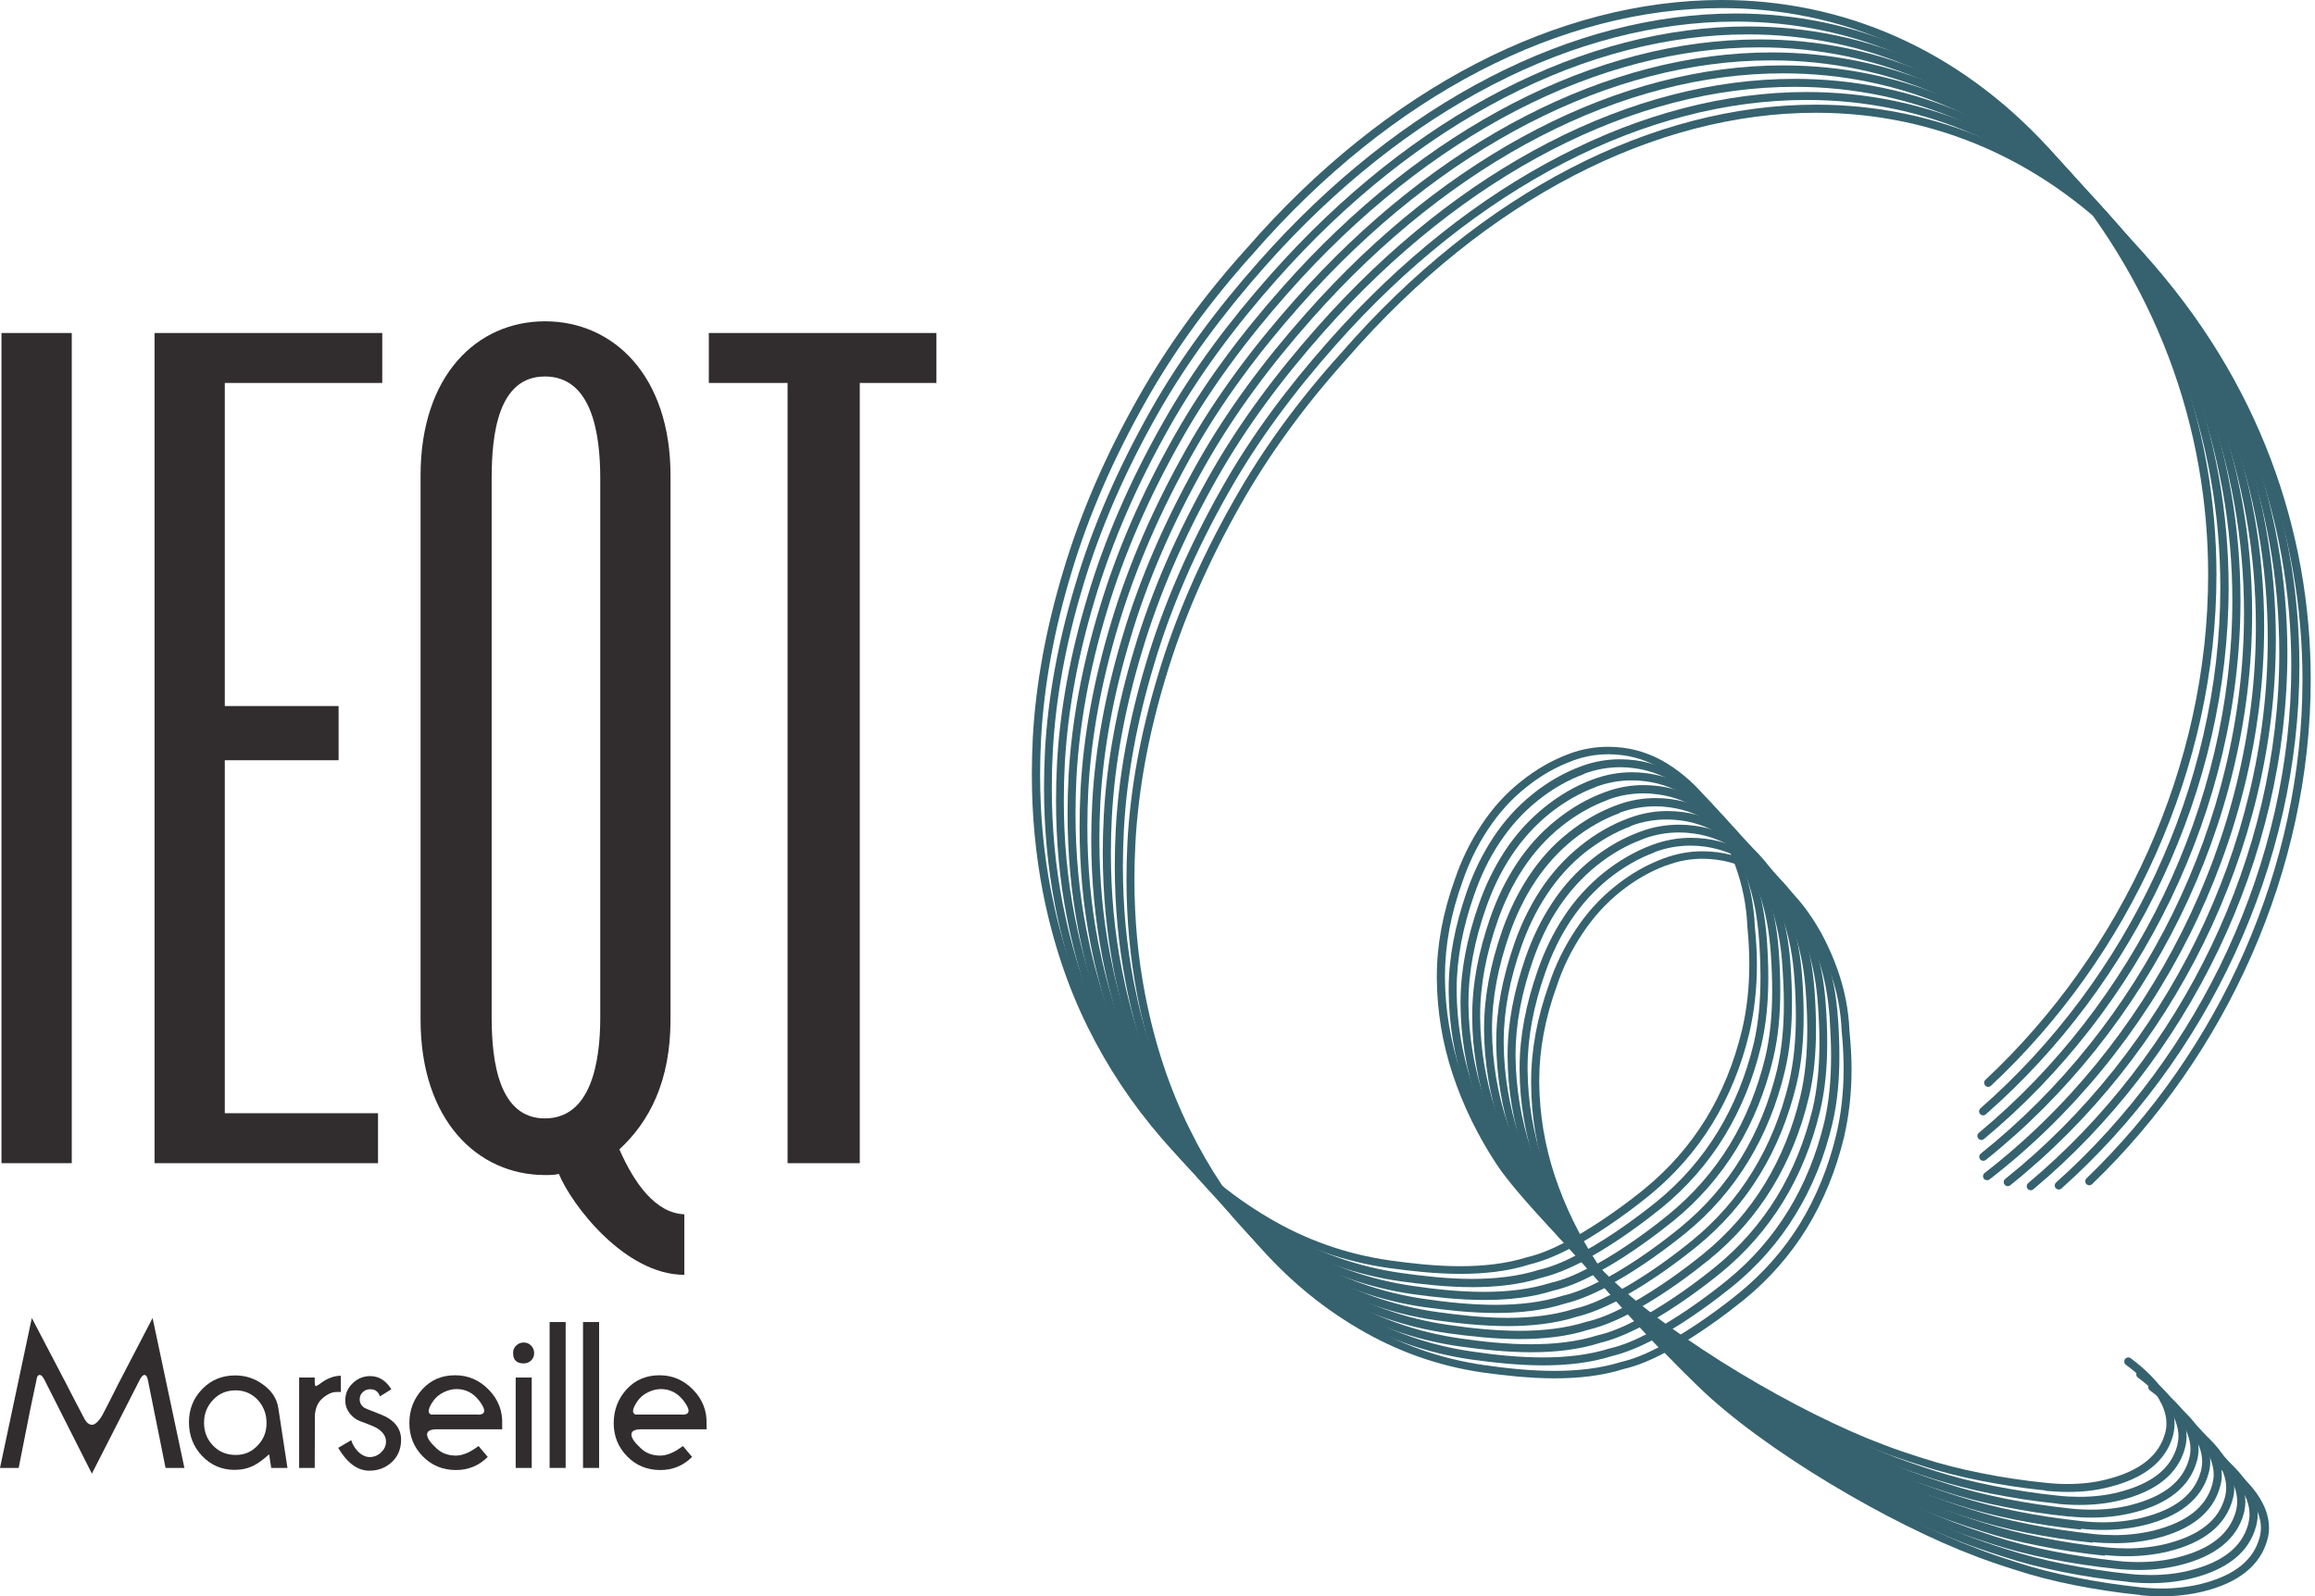 <svg xmlns="http://www.w3.org/2000/svg" width="58" height="40" viewBox="0 0 58 40" fill="none"><g clip-path="url(#clip0_475_27)"><path d="M0.472 36.787H0L0.797 33.03L1.667 34.693C1.749 34.856 1.899 35.144 2.119 35.563C2.172 35.657 2.233 35.706 2.306 35.706C2.379 35.706 2.473 35.624 2.566 35.462C2.627 35.348 2.688 35.23 2.745 35.116L2.956 34.697L3.823 33.03L4.62 36.787H4.148L3.709 34.603C3.701 34.563 3.693 34.534 3.684 34.514C3.668 34.477 3.644 34.457 3.619 34.457C3.583 34.457 3.542 34.498 3.501 34.579L2.302 36.93L1.114 34.579C1.074 34.498 1.033 34.457 0.996 34.457C0.948 34.457 0.919 34.506 0.911 34.599L0.756 35.331L0.468 36.787H0.472Z" fill="#312D2F"></path><path d="M7.202 36.787H6.795L6.743 36.446C6.592 36.58 6.458 36.678 6.352 36.73C6.21 36.8 6.051 36.836 5.88 36.836C5.555 36.836 5.283 36.718 5.063 36.486C4.843 36.255 4.734 35.97 4.734 35.645C4.734 35.319 4.843 35.039 5.067 34.811C5.287 34.583 5.563 34.469 5.893 34.469C6.145 34.469 6.377 34.542 6.584 34.693C6.808 34.852 6.938 35.051 6.974 35.291L7.202 36.787ZM5.112 35.653C5.112 35.885 5.189 36.076 5.34 36.23C5.49 36.385 5.681 36.462 5.905 36.462C6.129 36.462 6.303 36.385 6.454 36.226C6.604 36.072 6.678 35.885 6.678 35.661C6.678 35.437 6.604 35.242 6.458 35.083C6.312 34.925 6.124 34.843 5.901 34.843C5.677 34.843 5.49 34.921 5.34 35.079C5.189 35.238 5.112 35.429 5.112 35.653Z" fill="#312D2F"></path><path d="M7.885 36.787H7.495V34.522H7.885V34.608C7.885 34.697 7.893 34.738 7.918 34.738L8.003 34.689C8.182 34.547 8.365 34.477 8.54 34.477V34.884H8.463C8.373 34.876 8.28 34.904 8.182 34.965C8.085 35.026 8.011 35.1 7.967 35.181C7.922 35.262 7.898 35.356 7.889 35.458V35.547L7.885 36.787Z" fill="#312D2F"></path><path d="M8.475 36.283L8.8 36.092C8.833 36.202 8.89 36.295 8.971 36.377C9.061 36.466 9.162 36.515 9.264 36.515C9.366 36.515 9.463 36.478 9.545 36.401C9.626 36.324 9.671 36.234 9.671 36.129C9.671 35.994 9.593 35.88 9.439 35.787C9.39 35.758 9.248 35.697 9.024 35.616C8.914 35.575 8.829 35.506 8.756 35.413C8.686 35.319 8.65 35.214 8.65 35.1C8.65 34.929 8.711 34.786 8.837 34.664C8.959 34.547 9.105 34.486 9.276 34.486C9.488 34.486 9.667 34.595 9.805 34.815L9.52 34.994C9.479 34.876 9.398 34.815 9.276 34.815C9.203 34.815 9.142 34.839 9.089 34.888C9.036 34.937 9.012 34.994 9.012 35.067C9.012 35.153 9.048 35.222 9.122 35.275C9.146 35.291 9.28 35.348 9.524 35.441C9.874 35.575 10.049 35.791 10.049 36.08C10.049 36.307 9.972 36.495 9.821 36.637C9.667 36.783 9.479 36.856 9.252 36.856C8.959 36.856 8.699 36.665 8.475 36.287V36.283Z" fill="#312D2F"></path><path d="M12.582 35.702V35.819H10.948C10.781 35.819 10.7 35.864 10.7 35.95C10.7 36.035 10.777 36.149 10.931 36.291C11.061 36.417 11.224 36.478 11.419 36.478C11.59 36.478 11.781 36.397 11.989 36.238L12.22 36.511C12.001 36.73 11.736 36.84 11.423 36.84C11.094 36.84 10.817 36.726 10.594 36.499C10.37 36.271 10.256 35.994 10.256 35.665C10.256 35.336 10.366 35.051 10.582 34.815C10.797 34.579 11.074 34.465 11.403 34.465C11.732 34.465 12.013 34.587 12.249 34.831C12.485 35.075 12.595 35.364 12.582 35.693V35.702ZM11.972 35.453C12.078 35.453 12.131 35.421 12.131 35.356C12.131 35.291 12.086 35.209 12.001 35.096C11.85 34.904 11.663 34.811 11.436 34.811C11.33 34.811 11.224 34.839 11.114 34.892C11.005 34.945 10.919 35.018 10.858 35.104C10.781 35.214 10.74 35.299 10.74 35.364C10.74 35.405 10.761 35.433 10.801 35.449H11.976L11.972 35.453Z" fill="#312D2F"></path><path d="M13.119 34.168C12.944 34.168 12.855 34.083 12.855 33.908C12.855 33.835 12.879 33.77 12.932 33.721C12.981 33.672 13.046 33.644 13.119 33.644C13.192 33.644 13.257 33.668 13.306 33.721C13.355 33.77 13.383 33.835 13.383 33.908C13.383 33.981 13.359 34.046 13.306 34.095C13.257 34.144 13.192 34.168 13.119 34.168ZM13.322 36.787H12.92V34.522H13.322V36.787Z" fill="#312D2F"></path><path d="M14.172 36.787H13.77V33.131H14.172V36.787Z" fill="#312D2F"></path><path d="M15.01 36.787H14.607V33.131H15.01V36.787Z" fill="#312D2F"></path><path d="M17.702 35.702V35.819H16.067C15.901 35.819 15.819 35.864 15.819 35.95C15.819 36.035 15.897 36.149 16.051 36.291C16.181 36.417 16.344 36.478 16.539 36.478C16.71 36.478 16.901 36.397 17.109 36.238L17.34 36.511C17.121 36.73 16.856 36.84 16.543 36.84C16.214 36.84 15.937 36.726 15.714 36.499C15.49 36.271 15.376 35.994 15.376 35.665C15.376 35.336 15.486 35.051 15.701 34.815C15.917 34.579 16.194 34.465 16.523 34.465C16.852 34.465 17.133 34.587 17.369 34.831C17.605 35.075 17.715 35.364 17.702 35.693V35.702ZM17.092 35.453C17.198 35.453 17.251 35.421 17.251 35.356C17.251 35.291 17.206 35.209 17.121 35.096C16.97 34.904 16.783 34.811 16.555 34.811C16.45 34.811 16.344 34.839 16.234 34.892C16.124 34.945 16.039 35.018 15.978 35.104C15.901 35.214 15.86 35.299 15.86 35.364C15.86 35.405 15.88 35.433 15.921 35.449H17.096L17.092 35.453Z" fill="#312D2F"></path><path d="M1.798 8.345H0.037V29.15H1.798V8.345Z" fill="#312D2F"></path><path d="M9.577 8.345V9.597H5.632V17.694H8.483V19.052H5.632V27.898H9.471V29.15H3.872V8.345H9.577Z" fill="#312D2F"></path><path d="M15.039 25.502V11.993C15.039 10.846 14.823 9.435 13.652 9.435C12.481 9.435 12.318 10.874 12.318 11.993V25.498C12.318 26.616 12.505 28.028 13.652 28.028C14.799 28.028 15.039 26.641 15.039 25.498M15.518 28.804C15.893 29.658 16.425 30.403 17.145 30.431V31.948C15.653 31.948 14.319 30.191 14.002 29.419C13.896 29.447 13.79 29.447 13.656 29.447C11.952 29.447 10.537 28.06 10.537 25.555V11.915C10.537 9.41 11.948 8.052 13.656 8.052C15.364 8.052 16.799 9.41 16.799 11.915V25.555C16.799 27.101 16.267 28.113 15.518 28.804Z" fill="#312D2F"></path><path d="M21.541 29.15H19.732V9.597H17.759V8.345H23.461V9.597H21.541V29.15Z" fill="#312D2F"></path><path d="M39.39 19.069C38.983 19.219 38.597 19.439 38.235 19.732C37.869 20.02 37.556 20.37 37.283 20.781C37.011 21.192 36.8 21.627 36.641 22.094C36.348 22.904 36.202 23.693 36.202 24.465C36.202 24.486 36.202 24.502 36.202 24.522C36.21 25.319 36.34 26.096 36.592 26.856C36.848 27.625 37.206 28.357 37.67 29.065C37.975 29.536 38.703 30.334 39.382 31.041C40.098 30.647 40.805 30.118 41.208 29.788C41.822 29.284 42.33 28.703 42.741 28.036C43.148 27.369 43.444 26.633 43.64 25.832C43.766 25.307 43.827 24.75 43.827 24.164C43.827 23.859 43.81 23.542 43.778 23.217C43.758 22.7 43.656 22.192 43.477 21.696C43.298 21.2 43.07 20.756 42.794 20.362C42.517 19.971 42.196 19.65 41.822 19.39C41.452 19.134 41.061 18.979 40.651 18.926C40.533 18.91 40.415 18.902 40.301 18.902C39.992 18.902 39.691 18.955 39.398 19.065M51.253 37.353C50.687 37.296 50.138 37.21 49.605 37.105C49.073 36.999 48.585 36.873 48.146 36.73C47.711 36.592 47.373 36.474 47.133 36.381C45.035 35.596 41.83 33.741 40.155 32.098C39.923 31.875 39.638 31.59 39.341 31.285C38.995 31.468 38.646 31.61 38.321 31.688C37.776 31.863 37.178 31.924 36.592 31.924C35.95 31.924 35.323 31.85 34.791 31.777C33.68 31.619 32.639 31.253 31.671 30.679C30.708 30.114 29.854 29.394 29.105 28.528C28.365 27.674 27.751 26.747 27.259 25.754C26.751 24.73 26.372 23.599 26.128 22.359C25.945 21.411 25.852 20.431 25.852 19.414C25.852 19.109 25.86 18.8 25.876 18.487C25.95 17.137 26.206 15.746 26.641 14.303C27.072 12.855 27.702 11.403 28.532 9.939C29.264 8.646 30.163 7.41 31.236 6.222C34.758 2.176 39.069 0 43.135 0C46.149 0 49.028 1.2 51.33 3.709C54.258 6.938 55.531 10.708 55.531 14.408C55.531 19.244 53.363 23.957 49.882 27.21C49.841 27.247 49.776 27.247 49.74 27.206C49.699 27.166 49.703 27.1 49.74 27.064C53.18 23.847 55.323 19.183 55.323 14.408C55.323 10.756 54.071 7.035 51.175 3.843C48.91 1.375 46.096 0.203 43.135 0.203C39.142 0.203 34.884 2.346 31.395 6.356C30.334 7.536 29.439 8.76 28.715 10.041C27.893 11.492 27.267 12.932 26.84 14.364C26.409 15.791 26.157 17.17 26.084 18.499C26.067 18.808 26.059 19.113 26.059 19.419C26.059 20.423 26.149 21.391 26.332 22.326C26.572 23.55 26.942 24.665 27.442 25.669C27.926 26.645 28.528 27.556 29.26 28.402C29.992 29.252 30.83 29.955 31.773 30.512C32.717 31.074 33.733 31.431 34.815 31.586C35.34 31.659 35.962 31.732 36.588 31.732C37.161 31.732 37.739 31.671 38.264 31.505C38.552 31.44 38.87 31.309 39.191 31.143C38.52 30.447 37.812 29.663 37.495 29.178C37.023 28.459 36.657 27.71 36.397 26.926C36.137 26.145 36.007 25.348 35.998 24.534C35.998 24.51 35.998 24.49 35.998 24.473C35.998 23.672 36.153 22.863 36.45 22.037C36.612 21.558 36.832 21.102 37.113 20.679C37.393 20.252 37.723 19.886 38.105 19.585C38.483 19.28 38.89 19.048 39.317 18.89C39.63 18.772 39.955 18.715 40.289 18.715C40.415 18.715 40.541 18.723 40.667 18.739C41.11 18.796 41.533 18.963 41.924 19.235C42.318 19.508 42.66 19.849 42.944 20.256C43.233 20.667 43.469 21.127 43.652 21.639C43.839 22.155 43.945 22.684 43.965 23.213C43.998 23.538 44.018 23.863 44.018 24.177C44.018 24.774 43.953 25.348 43.827 25.889C43.632 26.71 43.322 27.466 42.904 28.154C42.485 28.837 41.956 29.439 41.326 29.955C40.923 30.281 40.236 30.801 39.516 31.2C39.797 31.488 40.065 31.753 40.285 31.968C41.928 33.579 45.128 35.437 47.194 36.206C47.43 36.299 47.763 36.413 48.199 36.551C48.63 36.69 49.109 36.812 49.634 36.917C50.159 37.023 50.704 37.105 51.265 37.161C51.448 37.182 51.627 37.19 51.802 37.19C52.147 37.19 52.473 37.153 52.773 37.076C53.619 36.865 54.091 36.478 54.246 35.913C54.27 35.832 54.278 35.75 54.278 35.673C54.278 35.201 53.912 34.681 53.261 34.201C53.217 34.168 53.209 34.103 53.241 34.059C53.274 34.014 53.339 34.006 53.383 34.038C54.05 34.538 54.477 35.092 54.481 35.673C54.481 35.771 54.469 35.868 54.445 35.966C54.27 36.621 53.709 37.056 52.826 37.271C52.509 37.353 52.168 37.389 51.806 37.389C51.627 37.389 51.44 37.377 51.248 37.361" fill="#35626E"></path><path d="M39.687 19.398C39.28 19.549 38.894 19.768 38.528 20.061C38.166 20.35 37.849 20.7 37.576 21.11C37.304 21.517 37.096 21.956 36.934 22.424C36.649 23.237 36.495 24.026 36.495 24.799C36.495 24.815 36.495 24.831 36.495 24.848C36.503 25.645 36.633 26.421 36.885 27.182C37.141 27.946 37.499 28.682 37.963 29.39C38.268 29.858 38.995 30.663 39.675 31.366C40.39 30.976 41.098 30.443 41.505 30.114C42.119 29.614 42.631 29.028 43.038 28.361C43.444 27.694 43.741 26.958 43.937 26.157C44.059 25.632 44.107 25.079 44.107 24.498C44.107 24.189 44.095 23.872 44.071 23.546C44.034 23.026 43.949 22.517 43.77 22.021C43.591 21.525 43.359 21.082 43.087 20.687C42.81 20.297 42.489 19.976 42.115 19.715C41.745 19.459 41.354 19.305 40.947 19.252C40.83 19.235 40.712 19.227 40.598 19.227C40.289 19.227 39.988 19.28 39.691 19.39M51.549 37.682C50.984 37.625 50.435 37.54 49.902 37.434C49.37 37.328 48.886 37.202 48.447 37.064C48.011 36.926 47.674 36.804 47.434 36.714C45.344 35.917 42.131 34.075 40.456 32.432C40.224 32.208 39.939 31.924 39.642 31.619C39.292 31.802 38.943 31.944 38.621 32.021C38.077 32.196 37.479 32.257 36.893 32.257C36.251 32.257 35.624 32.184 35.092 32.111C33.981 31.952 32.94 31.586 31.972 31.013C31.009 30.447 30.154 29.727 29.406 28.861C28.666 28.003 28.052 27.08 27.56 26.088C27.052 25.063 26.677 23.933 26.433 22.692C26.25 21.745 26.157 20.761 26.157 19.744C26.157 19.439 26.165 19.13 26.181 18.817C26.255 17.466 26.511 16.076 26.946 14.632C27.377 13.184 28.011 11.732 28.837 10.268C29.569 8.975 30.48 7.747 31.541 6.551C35.1 2.525 39.422 0.338 43.489 0.338C46.482 0.338 49.337 1.529 51.627 4.038C54.563 7.255 55.836 11.025 55.836 14.721C55.836 19.752 53.481 24.66 49.752 27.926C49.711 27.963 49.646 27.959 49.61 27.918C49.573 27.877 49.577 27.812 49.618 27.776C53.302 24.551 55.628 19.691 55.628 14.726C55.628 11.074 54.372 7.361 51.472 4.176C49.219 1.708 46.425 0.541 43.485 0.541C39.492 0.541 35.218 2.692 31.688 6.682C30.634 7.873 29.732 9.089 29.008 10.366C28.186 11.818 27.56 13.257 27.133 14.689C26.702 16.116 26.45 17.495 26.377 18.825C26.36 19.134 26.352 19.439 26.352 19.74C26.352 20.744 26.442 21.712 26.625 22.647C26.865 23.872 27.235 24.986 27.735 25.99C28.219 26.966 28.821 27.877 29.553 28.723C30.285 29.573 31.122 30.276 32.066 30.83C33.009 31.391 34.026 31.749 35.112 31.903C35.636 31.976 36.259 32.05 36.885 32.05C37.458 32.05 38.036 31.989 38.56 31.822C38.849 31.757 39.166 31.627 39.488 31.46C38.817 30.761 38.109 29.98 37.792 29.496C37.32 28.776 36.954 28.028 36.694 27.243C36.434 26.462 36.303 25.665 36.295 24.852C36.295 24.831 36.295 24.811 36.295 24.795C36.295 23.994 36.458 23.184 36.747 22.351C36.913 21.871 37.129 21.419 37.41 20.992C37.69 20.565 38.02 20.203 38.402 19.898C38.78 19.593 39.187 19.361 39.614 19.203C39.931 19.085 40.256 19.028 40.59 19.028C40.712 19.028 40.838 19.036 40.964 19.052C41.407 19.109 41.826 19.276 42.22 19.549C42.615 19.821 42.956 20.163 43.241 20.569C43.53 20.976 43.766 21.436 43.953 21.952C44.14 22.468 44.225 22.997 44.266 23.53C44.29 23.859 44.303 24.181 44.303 24.498C44.303 25.096 44.254 25.661 44.124 26.206C43.928 27.027 43.623 27.784 43.205 28.471C42.786 29.154 42.257 29.76 41.627 30.273C41.224 30.598 40.537 31.118 39.817 31.517C40.098 31.806 40.366 32.07 40.586 32.285C42.229 33.896 45.433 35.738 47.495 36.523C47.731 36.612 48.064 36.73 48.499 36.869C48.931 37.007 49.406 37.129 49.935 37.235C50.464 37.34 51.005 37.426 51.566 37.483C51.749 37.503 51.928 37.511 52.098 37.511C52.444 37.511 52.769 37.475 53.074 37.397C53.92 37.182 54.392 36.8 54.547 36.234C54.567 36.153 54.579 36.072 54.579 35.994C54.579 35.523 54.213 35.006 53.562 34.522C53.518 34.49 53.51 34.425 53.542 34.384C53.575 34.339 53.64 34.331 53.684 34.364C54.351 34.864 54.778 35.417 54.782 35.998C54.782 36.096 54.77 36.194 54.742 36.291C54.567 36.946 54.006 37.381 53.123 37.597C52.802 37.678 52.46 37.715 52.098 37.715C51.919 37.715 51.736 37.706 51.545 37.686" fill="#35626E"></path><path d="M39.98 19.724C39.573 19.874 39.187 20.098 38.825 20.386C38.463 20.679 38.146 21.025 37.873 21.436C37.601 21.846 37.393 22.285 37.231 22.749C36.946 23.562 36.791 24.347 36.791 25.124C36.791 25.144 36.791 25.161 36.791 25.177C36.8 25.974 36.93 26.751 37.182 27.511C37.438 28.28 37.796 29.012 38.259 29.719C38.569 30.191 39.292 30.992 39.971 31.696C40.687 31.305 41.395 30.773 41.797 30.443C42.411 29.943 42.924 29.358 43.331 28.695C43.737 28.028 44.034 27.292 44.229 26.49C44.351 25.97 44.4 25.417 44.4 24.831C44.4 24.522 44.388 24.205 44.364 23.876C44.327 23.355 44.242 22.847 44.063 22.351C43.88 21.854 43.656 21.407 43.379 21.017C43.103 20.626 42.782 20.305 42.407 20.045C42.037 19.788 41.647 19.634 41.236 19.581C41.118 19.565 41 19.557 40.886 19.557C40.577 19.557 40.276 19.61 39.984 19.719M51.846 38.007C51.281 37.95 50.728 37.865 50.199 37.759C49.666 37.654 49.178 37.528 48.743 37.385C48.308 37.247 47.971 37.129 47.731 37.035C45.641 36.238 42.428 34.396 40.752 32.753C40.52 32.529 40.236 32.245 39.943 31.94C39.593 32.123 39.244 32.269 38.922 32.342C38.377 32.517 37.78 32.578 37.194 32.578C36.551 32.578 35.925 32.505 35.392 32.432C34.282 32.273 33.241 31.903 32.273 31.334C31.309 30.769 30.455 30.049 29.707 29.183C28.967 28.325 28.353 27.401 27.861 26.409C27.353 25.384 26.978 24.254 26.734 23.013C26.547 22.066 26.458 21.082 26.458 20.065C26.458 19.76 26.466 19.451 26.482 19.138C26.555 17.788 26.812 16.397 27.247 14.953C27.678 13.505 28.308 12.054 29.138 10.59C29.866 9.296 30.781 8.068 31.842 6.873C35.405 2.851 39.723 0.663 43.79 0.663C46.783 0.663 49.638 1.854 51.923 4.364C54.86 7.58 56.133 11.35 56.133 15.047C56.133 20.232 53.632 25.287 49.707 28.544C49.662 28.581 49.601 28.577 49.565 28.532C49.528 28.487 49.536 28.426 49.577 28.39C53.457 25.169 55.929 20.171 55.929 15.047C55.929 11.395 54.673 7.682 51.773 4.498C49.52 2.025 46.726 0.862 43.786 0.862C39.793 0.862 35.519 3.013 31.989 7.003C30.935 8.19 30.032 9.41 29.309 10.687C28.487 12.139 27.861 13.579 27.434 15.01C27.003 16.438 26.751 17.816 26.677 19.146C26.661 19.455 26.653 19.76 26.653 20.061C26.653 21.066 26.743 22.033 26.926 22.969C27.166 24.193 27.536 25.307 28.036 26.311C28.516 27.288 29.122 28.198 29.854 29.044C30.586 29.894 31.423 30.598 32.367 31.155C33.31 31.716 34.327 32.074 35.409 32.228C35.933 32.306 36.556 32.375 37.182 32.375C37.755 32.375 38.333 32.314 38.857 32.147C39.146 32.082 39.463 31.952 39.784 31.785C39.113 31.086 38.406 30.305 38.089 29.821C37.617 29.101 37.251 28.349 36.991 27.568C36.73 26.787 36.6 25.99 36.592 25.177C36.592 25.157 36.592 25.136 36.592 25.12C36.592 24.319 36.755 23.51 37.044 22.68C37.21 22.2 37.426 21.749 37.706 21.322C37.987 20.895 38.32 20.533 38.699 20.228C39.077 19.923 39.479 19.691 39.91 19.532C40.224 19.414 40.553 19.353 40.886 19.353C41.013 19.353 41.135 19.361 41.261 19.378C41.704 19.435 42.127 19.602 42.521 19.874C42.916 20.146 43.257 20.488 43.542 20.895C43.831 21.301 44.067 21.765 44.254 22.277C44.441 22.794 44.53 23.323 44.567 23.855C44.591 24.185 44.603 24.51 44.603 24.823C44.603 25.417 44.555 25.986 44.425 26.527C44.229 27.349 43.924 28.105 43.505 28.792C43.087 29.475 42.558 30.081 41.928 30.594C41.525 30.919 40.838 31.44 40.118 31.838C40.398 32.127 40.667 32.391 40.886 32.607C42.529 34.217 45.738 36.059 47.796 36.844C48.032 36.934 48.365 37.052 48.8 37.19C49.231 37.328 49.711 37.45 50.236 37.556C50.76 37.662 51.305 37.743 51.867 37.804C52.05 37.824 52.228 37.833 52.399 37.833C52.745 37.833 53.07 37.796 53.375 37.719C54.221 37.503 54.693 37.121 54.847 36.556C54.868 36.474 54.88 36.393 54.88 36.316C54.88 35.844 54.514 35.327 53.863 34.843C53.819 34.811 53.81 34.746 53.843 34.701C53.876 34.656 53.941 34.648 53.985 34.681C54.652 35.181 55.079 35.734 55.083 36.316C55.083 36.413 55.071 36.511 55.043 36.608C54.868 37.263 54.307 37.698 53.424 37.914C53.107 37.991 52.765 38.032 52.403 38.032C52.224 38.032 52.037 38.024 51.85 38.003" fill="#35626E"></path><path d="M40.276 20.049C39.87 20.199 39.483 20.419 39.117 20.712C38.756 21 38.438 21.35 38.166 21.761C37.894 22.168 37.686 22.611 37.523 23.074C37.239 23.888 37.084 24.673 37.084 25.445C37.084 25.466 37.084 25.482 37.084 25.502C37.092 26.299 37.222 27.076 37.475 27.837C37.731 28.601 38.089 29.337 38.552 30.045C38.861 30.517 39.585 31.314 40.264 32.021C40.98 31.631 41.688 31.098 42.09 30.769C42.704 30.268 43.217 29.683 43.623 29.016C44.03 28.349 44.327 27.613 44.522 26.812C44.644 26.291 44.693 25.738 44.693 25.152C44.693 24.843 44.677 24.526 44.656 24.201C44.62 23.68 44.534 23.172 44.355 22.676C44.176 22.18 43.949 21.736 43.672 21.342C43.396 20.952 43.074 20.63 42.7 20.37C42.33 20.114 41.94 19.959 41.529 19.907C41.411 19.89 41.293 19.882 41.179 19.882C40.87 19.882 40.569 19.935 40.276 20.045M52.139 38.333C51.574 38.276 51.021 38.19 50.492 38.085C49.959 37.979 49.471 37.853 49.036 37.71C48.601 37.572 48.264 37.454 48.02 37.361C45.929 36.564 42.721 34.721 41.041 33.078C40.809 32.855 40.525 32.57 40.232 32.265C39.882 32.444 39.532 32.59 39.211 32.668C38.666 32.843 38.068 32.904 37.483 32.904C36.84 32.904 36.214 32.83 35.681 32.757C34.571 32.599 33.53 32.228 32.562 31.659C31.598 31.094 30.744 30.374 29.996 29.508C29.256 28.654 28.642 27.727 28.15 26.734C27.641 25.71 27.263 24.579 27.023 23.339C26.836 22.391 26.747 21.407 26.747 20.39C26.747 20.085 26.755 19.776 26.771 19.463C26.844 18.117 27.1 16.722 27.536 15.279C27.967 13.831 28.597 12.379 29.427 10.915C30.159 9.622 31.07 8.394 32.131 7.198C35.689 3.176 40.012 0.988 44.079 0.988C47.076 0.988 49.927 2.18 52.216 4.689C55.153 7.906 56.425 11.675 56.425 15.372C56.425 20.667 53.819 25.819 49.752 29.069C49.707 29.101 49.646 29.097 49.61 29.052C49.577 29.008 49.581 28.947 49.626 28.91C53.648 25.701 56.222 20.598 56.222 15.372C56.222 11.72 54.965 8.003 52.066 4.823C49.813 2.355 47.019 1.187 44.079 1.187C40.085 1.187 35.811 3.339 32.281 7.328C31.228 8.516 30.325 9.736 29.602 11.013C28.78 12.464 28.154 13.904 27.727 15.335C27.296 16.763 27.044 18.142 26.97 19.471C26.954 19.78 26.946 20.085 26.946 20.39C26.946 21.395 27.035 22.363 27.218 23.298C27.458 24.522 27.828 25.636 28.329 26.641C28.812 27.621 29.414 28.528 30.146 29.374C30.878 30.224 31.716 30.927 32.66 31.48C33.603 32.041 34.62 32.399 35.702 32.554C36.226 32.631 36.848 32.7 37.475 32.7C38.048 32.7 38.626 32.639 39.15 32.472C39.439 32.407 39.756 32.277 40.077 32.111C39.406 31.411 38.699 30.63 38.382 30.146C37.91 29.427 37.544 28.674 37.283 27.893C37.023 27.113 36.889 26.316 36.885 25.502C36.885 25.478 36.885 25.457 36.885 25.441C36.885 24.64 37.048 23.835 37.336 23.001C37.503 22.521 37.719 22.066 37.999 21.643C38.28 21.216 38.609 20.854 38.992 20.549C39.37 20.244 39.776 20.012 40.203 19.854C40.517 19.736 40.842 19.675 41.175 19.675C41.301 19.675 41.427 19.683 41.553 19.699C41.997 19.756 42.42 19.923 42.814 20.195C43.209 20.468 43.546 20.809 43.835 21.216C44.124 21.623 44.359 22.086 44.547 22.595C44.734 23.111 44.823 23.64 44.86 24.172C44.884 24.502 44.896 24.823 44.896 25.14C44.896 25.734 44.847 26.303 44.717 26.844C44.522 27.666 44.217 28.422 43.798 29.109C43.379 29.793 42.855 30.398 42.22 30.911C41.818 31.236 41.13 31.757 40.411 32.155C40.691 32.444 40.96 32.708 41.179 32.924C42.822 34.534 46.031 36.377 48.089 37.161C48.325 37.251 48.658 37.369 49.093 37.507C49.524 37.645 50.004 37.767 50.529 37.873C51.053 37.979 51.598 38.06 52.159 38.121C52.342 38.142 52.521 38.15 52.692 38.15C53.038 38.15 53.363 38.109 53.668 38.036C54.514 37.824 54.986 37.438 55.14 36.873C55.161 36.791 55.173 36.71 55.173 36.629C55.173 36.157 54.803 35.641 54.156 35.157C54.111 35.124 54.103 35.059 54.136 35.014C54.168 34.969 54.233 34.961 54.278 34.994C54.945 35.494 55.372 36.047 55.376 36.625C55.376 36.722 55.364 36.82 55.336 36.917C55.161 37.572 54.599 38.007 53.717 38.223C53.396 38.3 53.054 38.341 52.692 38.341C52.513 38.341 52.33 38.333 52.139 38.312" fill="#35626E"></path><path d="M40.573 20.378C40.167 20.529 39.78 20.748 39.414 21.041C39.053 21.33 38.735 21.68 38.463 22.09C38.19 22.501 37.983 22.94 37.82 23.404C37.536 24.221 37.381 25.006 37.381 25.779C37.381 25.795 37.381 25.811 37.381 25.828C37.389 26.625 37.519 27.401 37.772 28.162C38.028 28.93 38.386 29.663 38.849 30.37C39.158 30.842 39.882 31.643 40.561 32.346C41.277 31.956 41.985 31.423 42.387 31.094C43.001 30.594 43.514 30.008 43.92 29.341C44.327 28.674 44.624 27.938 44.819 27.137C44.941 26.612 44.994 26.059 44.994 25.474C44.994 25.165 44.982 24.848 44.957 24.522C44.921 24.002 44.835 23.493 44.656 23.001C44.477 22.505 44.246 22.062 43.969 21.667C43.693 21.277 43.371 20.956 42.997 20.695C42.627 20.439 42.237 20.285 41.826 20.232C41.708 20.215 41.59 20.207 41.476 20.207C41.167 20.207 40.866 20.26 40.573 20.37M52.436 38.662C51.871 38.605 51.322 38.52 50.785 38.414C50.252 38.308 49.768 38.182 49.329 38.04C48.894 37.902 48.556 37.784 48.316 37.69C46.226 36.893 43.013 35.051 41.338 33.408C41.106 33.184 40.822 32.9 40.529 32.595C40.179 32.773 39.829 32.92 39.508 32.997C38.963 33.172 38.365 33.233 37.78 33.233C37.137 33.233 36.511 33.16 35.978 33.087C34.868 32.928 33.827 32.558 32.859 31.985C31.895 31.419 31.041 30.7 30.297 29.833C29.557 28.975 28.943 28.052 28.451 27.06C27.942 26.035 27.568 24.904 27.324 23.664C27.137 22.717 27.048 21.732 27.048 20.716C27.048 20.411 27.056 20.102 27.072 19.788C27.145 18.438 27.401 17.048 27.837 15.604C28.268 14.156 28.902 12.704 29.728 11.24C30.46 9.947 31.37 8.719 32.432 7.523C35.99 3.501 40.313 1.314 44.38 1.314C47.377 1.314 50.228 2.505 52.517 5.014C55.453 8.231 56.726 12.001 56.726 15.697C56.726 21.078 54.034 26.32 49.846 29.557C49.801 29.589 49.736 29.581 49.703 29.541C49.671 29.496 49.679 29.431 49.719 29.398C53.855 26.202 56.519 21.013 56.519 15.697C56.519 12.046 55.262 8.329 52.363 5.148C50.11 2.68 47.316 1.513 44.376 1.513C40.382 1.513 36.108 3.664 32.578 7.654C31.525 8.841 30.622 10.061 29.898 11.338C29.077 12.79 28.455 14.229 28.024 15.661C27.593 17.088 27.34 18.467 27.267 19.797C27.251 20.106 27.243 20.411 27.243 20.712C27.243 21.716 27.332 22.684 27.515 23.619C27.755 24.843 28.125 25.958 28.625 26.962C29.109 27.938 29.711 28.849 30.443 29.695C31.175 30.545 32.017 31.248 32.956 31.806C33.9 32.367 34.917 32.725 35.998 32.879C36.527 32.952 37.145 33.026 37.772 33.026C38.345 33.026 38.922 32.965 39.447 32.798C39.736 32.733 40.053 32.603 40.374 32.436C39.703 31.736 38.996 30.956 38.678 30.472C38.207 29.752 37.841 29.004 37.58 28.219C37.32 27.438 37.19 26.641 37.182 25.828C37.182 25.807 37.182 25.787 37.182 25.771C37.182 24.97 37.344 24.16 37.633 23.327C37.8 22.851 38.016 22.395 38.296 21.968C38.577 21.541 38.906 21.175 39.288 20.874C39.667 20.569 40.073 20.337 40.5 20.179C40.813 20.061 41.143 20 41.476 20C41.602 20 41.724 20.008 41.85 20.024C42.294 20.081 42.712 20.248 43.111 20.52C43.501 20.793 43.843 21.135 44.132 21.541C44.416 21.948 44.656 22.412 44.839 22.924C45.026 23.44 45.116 23.969 45.153 24.502C45.177 24.831 45.189 25.152 45.189 25.466C45.189 26.063 45.14 26.633 45.01 27.174C44.811 27.995 44.51 28.752 44.091 29.435C43.672 30.122 43.144 30.724 42.513 31.236C42.111 31.562 41.423 32.082 40.704 32.481C40.984 32.769 41.248 33.034 41.468 33.245C43.111 34.856 46.32 36.698 48.377 37.483C48.613 37.572 48.947 37.69 49.382 37.828C49.813 37.967 50.293 38.089 50.817 38.194C51.342 38.3 51.887 38.382 52.448 38.443C52.631 38.463 52.81 38.471 52.981 38.471C53.327 38.471 53.652 38.43 53.957 38.357C54.803 38.142 55.275 37.759 55.429 37.194C55.449 37.113 55.462 37.031 55.462 36.954C55.462 36.482 55.092 35.962 54.445 35.482C54.4 35.449 54.392 35.384 54.425 35.344C54.457 35.299 54.522 35.291 54.567 35.323C55.234 35.824 55.661 36.377 55.665 36.958C55.665 37.056 55.653 37.153 55.624 37.251C55.449 37.906 54.888 38.341 54.006 38.556C53.684 38.634 53.343 38.674 52.981 38.674C52.802 38.674 52.619 38.666 52.428 38.646" fill="#35626E"></path><path d="M40.866 20.703C40.459 20.854 40.073 21.078 39.707 21.366C39.345 21.655 39.028 22.005 38.756 22.416C38.483 22.826 38.276 23.266 38.113 23.729C37.828 24.543 37.674 25.327 37.674 26.1C37.674 26.12 37.674 26.137 37.674 26.153C37.682 26.946 37.812 27.723 38.064 28.487C38.321 29.256 38.678 29.988 39.142 30.695C39.447 31.167 40.175 31.964 40.854 32.672C41.57 32.277 42.277 31.749 42.68 31.419C43.294 30.919 43.806 30.334 44.213 29.671C44.62 29.004 44.917 28.268 45.108 27.466C45.23 26.946 45.279 26.393 45.279 25.807C45.279 25.498 45.266 25.181 45.242 24.856C45.205 24.335 45.12 23.827 44.941 23.331C44.762 22.834 44.534 22.391 44.254 21.997C43.977 21.606 43.656 21.285 43.282 21.025C42.908 20.769 42.521 20.614 42.111 20.561C41.993 20.545 41.875 20.537 41.757 20.537C41.448 20.537 41.147 20.59 40.854 20.7M52.733 38.987C52.168 38.931 51.614 38.845 51.086 38.739C50.553 38.634 50.065 38.508 49.63 38.365C49.195 38.227 48.857 38.109 48.613 38.016C46.523 37.218 43.314 35.376 41.635 33.733C41.403 33.505 41.118 33.225 40.825 32.92C40.476 33.103 40.126 33.245 39.805 33.322C39.26 33.497 38.662 33.558 38.077 33.558C37.434 33.558 36.808 33.485 36.275 33.412C35.165 33.253 34.124 32.883 33.156 32.31C32.192 31.745 31.338 31.025 30.59 30.159C29.849 29.305 29.235 28.377 28.743 27.385C28.235 26.36 27.861 25.23 27.617 23.989C27.434 23.042 27.34 22.058 27.34 21.041C27.34 20.736 27.349 20.427 27.365 20.114C27.438 18.764 27.694 17.373 28.129 15.929C28.56 14.482 29.195 13.03 30.02 11.566C30.752 10.273 31.663 9.044 32.725 7.849C36.283 3.827 40.606 1.639 44.673 1.639C47.67 1.639 50.52 2.83 52.81 5.34C55.746 8.556 57.019 12.326 57.019 16.023C57.019 21.305 54.425 26.454 50.366 29.703C50.321 29.74 50.26 29.732 50.224 29.687C50.187 29.642 50.195 29.581 50.24 29.544C54.25 26.336 56.816 21.24 56.816 16.023C56.816 12.371 55.559 8.654 52.66 5.474C50.407 3.001 47.613 1.838 44.673 1.838C40.679 1.838 36.405 3.989 32.875 7.979C31.822 9.166 30.919 10.386 30.195 11.663C29.374 13.115 28.747 14.555 28.325 15.986C27.893 17.414 27.641 18.792 27.568 20.122C27.552 20.431 27.544 20.736 27.544 21.037C27.544 22.041 27.633 23.009 27.816 23.945C28.056 25.169 28.426 26.283 28.926 27.288C29.41 28.264 30.012 29.174 30.744 30.02C31.476 30.87 32.314 31.574 33.257 32.131C34.201 32.692 35.218 33.05 36.303 33.205C36.828 33.282 37.45 33.351 38.077 33.351C38.65 33.351 39.227 33.29 39.752 33.123C40.041 33.058 40.358 32.928 40.679 32.761C40.008 32.062 39.3 31.281 38.983 30.797C38.512 30.077 38.146 29.325 37.885 28.544C37.625 27.763 37.495 26.966 37.487 26.153C37.487 26.128 37.487 26.108 37.487 26.092C37.487 25.291 37.65 24.486 37.938 23.652C38.105 23.172 38.321 22.721 38.601 22.294C38.882 21.867 39.215 21.505 39.593 21.2C39.971 20.895 40.374 20.663 40.805 20.504C41.118 20.386 41.444 20.325 41.777 20.325C41.903 20.325 42.029 20.334 42.155 20.35C42.599 20.407 43.017 20.573 43.416 20.846C43.81 21.118 44.152 21.46 44.437 21.867C44.721 22.273 44.961 22.737 45.148 23.249C45.336 23.766 45.421 24.294 45.462 24.827C45.486 25.157 45.498 25.478 45.498 25.795C45.498 26.389 45.449 26.958 45.319 27.499C45.124 28.32 44.819 29.077 44.4 29.764C43.981 30.451 43.453 31.053 42.822 31.566C42.42 31.891 41.732 32.416 41.013 32.81C41.293 33.099 41.562 33.363 41.781 33.579C43.424 35.189 46.633 37.031 48.691 37.816C48.926 37.906 49.264 38.024 49.695 38.162C50.126 38.3 50.606 38.422 51.131 38.528C51.655 38.634 52.2 38.719 52.761 38.776C52.944 38.796 53.123 38.804 53.294 38.804C53.644 38.804 53.965 38.764 54.27 38.691C55.116 38.475 55.588 38.093 55.742 37.528C55.763 37.446 55.775 37.365 55.775 37.283C55.775 36.812 55.405 36.295 54.758 35.811C54.713 35.779 54.705 35.714 54.738 35.669C54.77 35.624 54.835 35.616 54.88 35.649C55.547 36.149 55.974 36.702 55.978 37.283C55.978 37.381 55.966 37.479 55.937 37.576C55.763 38.231 55.201 38.666 54.319 38.882C53.998 38.959 53.656 39 53.294 39C53.115 39 52.932 38.992 52.741 38.971" fill="#35626E"></path><path d="M41.163 21.029C40.752 21.179 40.37 21.399 40.004 21.692C39.642 21.985 39.325 22.33 39.052 22.741C38.78 23.148 38.573 23.591 38.41 24.055C38.125 24.872 37.971 25.657 37.971 26.429C37.971 26.45 37.971 26.462 37.971 26.478C37.979 27.275 38.109 28.052 38.361 28.812C38.617 29.581 38.975 30.313 39.439 31.021C39.748 31.488 40.472 32.289 41.155 32.997C41.871 32.607 42.578 32.074 42.981 31.745C43.595 31.244 44.107 30.659 44.514 29.996C44.921 29.329 45.218 28.593 45.413 27.792C45.535 27.271 45.584 26.718 45.584 26.133C45.584 25.823 45.571 25.506 45.547 25.181C45.51 24.66 45.425 24.152 45.246 23.656C45.067 23.16 44.839 22.716 44.563 22.322C44.286 21.932 43.965 21.61 43.591 21.35C43.221 21.094 42.83 20.939 42.42 20.887C42.302 20.87 42.184 20.862 42.07 20.862C41.761 20.862 41.46 20.915 41.167 21.025M53.026 39.317C52.46 39.26 51.907 39.175 51.374 39.069C50.842 38.963 50.354 38.837 49.919 38.695C49.483 38.556 49.146 38.438 48.902 38.345C46.812 37.548 43.603 35.706 41.923 34.063C41.692 33.839 41.407 33.554 41.114 33.249C40.764 33.428 40.415 33.575 40.093 33.652C39.549 33.827 38.951 33.888 38.365 33.888C37.723 33.888 37.096 33.815 36.564 33.741C35.453 33.583 34.412 33.213 33.444 32.643C32.481 32.074 31.627 31.358 30.878 30.492C30.138 29.638 29.524 28.711 29.032 27.719C28.524 26.694 28.15 25.563 27.906 24.323C27.723 23.375 27.629 22.391 27.629 21.375C27.629 21.07 27.637 20.761 27.654 20.451C27.727 19.101 27.983 17.71 28.418 16.267C28.849 14.819 29.483 13.367 30.309 11.903C31.041 10.61 31.952 9.382 33.013 8.186C36.572 4.164 40.895 1.976 44.961 1.976C47.959 1.976 50.809 3.168 53.099 5.677C56.035 8.894 57.308 12.664 57.308 16.36C57.308 21.521 54.835 26.547 50.943 29.805C50.899 29.841 50.838 29.833 50.801 29.793C50.764 29.748 50.773 29.687 50.813 29.65C54.66 26.429 57.109 21.452 57.105 16.36C57.105 12.708 55.848 8.991 52.948 5.811C50.695 3.343 47.902 2.176 44.961 2.176C40.968 2.176 36.694 4.327 33.164 8.316C32.111 9.504 31.208 10.724 30.484 12.001C29.662 13.453 29.04 14.892 28.613 16.324C28.182 17.751 27.93 19.13 27.857 20.459C27.841 20.769 27.832 21.074 27.832 21.375C27.832 22.379 27.922 23.351 28.105 24.286C28.345 25.51 28.715 26.625 29.215 27.629C29.699 28.609 30.301 29.516 31.033 30.362C31.765 31.212 32.603 31.915 33.546 32.468C34.49 33.03 35.506 33.388 36.588 33.542C37.117 33.619 37.735 33.688 38.361 33.688C38.934 33.688 39.512 33.627 40.037 33.461C40.325 33.396 40.642 33.266 40.964 33.099C40.293 32.403 39.585 31.619 39.268 31.135C38.796 30.415 38.43 29.663 38.17 28.882C37.91 28.101 37.776 27.304 37.771 26.49C37.771 26.47 37.771 26.45 37.771 26.433C37.771 25.632 37.934 24.823 38.223 23.989C38.39 23.51 38.605 23.058 38.886 22.631C39.166 22.204 39.496 21.842 39.878 21.537C40.256 21.232 40.663 21 41.094 20.842C41.407 20.724 41.732 20.667 42.066 20.667C42.192 20.667 42.314 20.675 42.44 20.691C42.883 20.748 43.306 20.915 43.701 21.188C44.095 21.46 44.437 21.802 44.721 22.208C45.01 22.619 45.246 23.074 45.429 23.591C45.616 24.107 45.706 24.636 45.742 25.169C45.767 25.498 45.779 25.819 45.779 26.137C45.779 26.73 45.73 27.3 45.6 27.841C45.405 28.662 45.1 29.419 44.681 30.106C44.262 30.789 43.733 31.395 43.103 31.907C42.7 32.233 42.013 32.753 41.293 33.152C41.574 33.44 41.842 33.705 42.062 33.92C43.705 35.531 46.913 37.373 48.971 38.158C49.207 38.247 49.544 38.365 49.976 38.504C50.407 38.642 50.882 38.764 51.411 38.87C51.936 38.975 52.481 39.056 53.042 39.117C53.225 39.138 53.404 39.146 53.575 39.146C53.92 39.146 54.246 39.109 54.547 39.032C55.392 38.821 55.864 38.434 56.019 37.869C56.039 37.788 56.051 37.706 56.051 37.625C56.051 37.153 55.681 36.637 55.035 36.153C54.99 36.12 54.982 36.055 55.014 36.015C55.047 35.97 55.112 35.962 55.157 35.994C55.824 36.495 56.251 37.048 56.255 37.629C56.255 37.727 56.242 37.824 56.218 37.922C56.043 38.577 55.482 39.012 54.599 39.227C54.282 39.305 53.941 39.345 53.579 39.345C53.4 39.345 53.213 39.337 53.026 39.317Z" fill="#35626E"></path><path d="M41.46 21.358C41.053 21.509 40.667 21.732 40.305 22.021C39.943 22.314 39.626 22.66 39.353 23.07C39.081 23.477 38.873 23.92 38.711 24.384C38.426 25.197 38.272 25.986 38.272 26.759C38.272 26.779 38.272 26.795 38.272 26.812C38.28 27.609 38.41 28.381 38.662 29.146C38.918 29.915 39.276 30.647 39.74 31.354C40.045 31.822 40.773 32.623 41.452 33.331C42.167 32.94 42.875 32.407 43.278 32.078C43.892 31.578 44.404 30.992 44.811 30.325C45.218 29.658 45.514 28.922 45.706 28.121C45.828 27.601 45.876 27.048 45.876 26.462C45.876 26.153 45.86 25.836 45.84 25.51C45.803 24.99 45.718 24.482 45.539 23.985C45.36 23.489 45.132 23.046 44.852 22.651C44.575 22.261 44.254 21.94 43.88 21.68C43.51 21.423 43.119 21.273 42.708 21.216C42.59 21.2 42.473 21.192 42.359 21.192C42.05 21.192 41.749 21.244 41.456 21.354M53.322 39.642C52.757 39.585 52.204 39.5 51.675 39.394C51.143 39.288 50.655 39.162 50.22 39.02C49.785 38.882 49.447 38.764 49.203 38.67C47.113 37.869 43.904 36.031 42.224 34.388C41.993 34.164 41.708 33.88 41.415 33.579C41.066 33.758 40.72 33.904 40.395 33.981C39.849 34.156 39.252 34.217 38.666 34.217C38.024 34.217 37.397 34.144 36.865 34.071C35.754 33.912 34.713 33.546 33.745 32.973C32.782 32.407 31.928 31.688 31.179 30.822C30.439 29.963 29.825 29.04 29.333 28.048C28.825 27.027 28.447 25.893 28.207 24.652C28.024 23.705 27.93 22.725 27.93 21.708C27.93 21.403 27.938 21.09 27.954 20.781C28.028 19.431 28.284 18.04 28.719 16.596C29.15 15.148 29.785 13.697 30.61 12.233C31.338 10.939 32.253 9.711 33.314 8.516C36.877 4.494 41.196 2.306 45.262 2.306C48.26 2.306 51.11 3.497 53.4 6.007C56.336 9.223 57.609 12.993 57.609 16.69C57.609 21.667 55.307 26.523 51.647 29.785C51.606 29.821 51.541 29.817 51.505 29.776C51.468 29.736 51.472 29.671 51.513 29.634C55.128 26.409 57.406 21.602 57.406 16.69C57.406 13.038 56.149 9.325 53.249 6.141C50.996 3.668 48.203 2.505 45.262 2.505C41.269 2.505 36.995 4.656 33.465 8.646C32.412 9.833 31.509 11.053 30.785 12.33C29.963 13.782 29.337 15.222 28.914 16.653C28.483 18.081 28.231 19.459 28.158 20.789C28.142 21.098 28.133 21.403 28.133 21.708C28.133 22.712 28.223 23.68 28.406 24.616C28.646 25.84 29.016 26.954 29.516 27.959C29.996 28.934 30.602 29.849 31.334 30.691C32.066 31.541 32.904 32.245 33.847 32.798C34.791 33.359 35.807 33.717 36.889 33.871C37.414 33.949 38.036 34.018 38.662 34.018C39.236 34.018 39.813 33.957 40.337 33.79C40.626 33.725 40.944 33.595 41.265 33.428C40.594 32.729 39.886 31.948 39.569 31.464C39.097 30.744 38.731 29.996 38.471 29.211C38.211 28.43 38.077 27.633 38.072 26.82C38.072 26.799 38.072 26.779 38.072 26.763C38.072 25.962 38.235 25.152 38.524 24.323C38.691 23.843 38.906 23.388 39.187 22.965C39.467 22.538 39.801 22.176 40.179 21.871C40.557 21.57 40.96 21.334 41.391 21.175C41.704 21.057 42.029 20.996 42.363 20.996C42.489 20.996 42.615 21.005 42.741 21.021C43.184 21.078 43.603 21.244 44.002 21.517C44.396 21.789 44.734 22.131 45.022 22.538C45.311 22.944 45.547 23.408 45.734 23.92C45.921 24.437 46.007 24.965 46.047 25.498C46.072 25.828 46.084 26.149 46.084 26.466C46.084 27.064 46.035 27.629 45.905 28.174C45.71 28.995 45.405 29.752 44.986 30.435C44.567 31.122 44.038 31.724 43.408 32.237C43.005 32.562 42.318 33.083 41.598 33.481C41.879 33.77 42.147 34.034 42.367 34.246C44.01 35.856 47.218 37.698 49.276 38.483C49.512 38.573 49.849 38.691 50.281 38.829C50.712 38.967 51.191 39.089 51.716 39.195C52.241 39.3 52.786 39.386 53.347 39.443C53.53 39.463 53.709 39.471 53.88 39.471C54.225 39.471 54.551 39.435 54.856 39.358C55.702 39.146 56.173 38.76 56.328 38.194C56.348 38.113 56.36 38.032 56.36 37.95C56.36 37.479 55.99 36.962 55.344 36.478C55.299 36.446 55.291 36.381 55.323 36.34C55.356 36.295 55.421 36.287 55.466 36.32C56.133 36.82 56.56 37.373 56.564 37.955C56.564 38.052 56.551 38.15 56.523 38.251C56.348 38.906 55.787 39.341 54.904 39.557C54.583 39.634 54.246 39.675 53.88 39.675C53.701 39.675 53.514 39.666 53.327 39.646" fill="#35626E"></path><path d="M41.757 21.684C41.346 21.834 40.964 22.054 40.598 22.346C40.236 22.635 39.919 22.985 39.646 23.396C39.374 23.806 39.158 24.242 39.004 24.709C38.711 25.518 38.564 26.307 38.564 27.08C38.564 27.1 38.564 27.117 38.564 27.137C38.573 27.934 38.703 28.711 38.955 29.471C39.211 30.24 39.569 30.972 40.032 31.68C40.342 32.147 41.066 32.948 41.745 33.656C42.46 33.261 43.168 32.733 43.571 32.403C44.185 31.899 44.697 31.318 45.104 30.655C45.51 29.988 45.807 29.252 46.002 28.451C46.129 27.926 46.19 27.369 46.19 26.783C46.19 26.478 46.173 26.161 46.141 25.836C46.12 25.319 46.019 24.811 45.84 24.315C45.661 23.819 45.433 23.375 45.153 22.981C44.876 22.59 44.555 22.269 44.181 22.009C43.806 21.753 43.42 21.598 43.009 21.545C42.891 21.529 42.773 21.521 42.66 21.521C42.35 21.521 42.05 21.574 41.757 21.688M53.619 39.971C53.054 39.915 52.501 39.829 51.968 39.724C51.435 39.618 50.952 39.492 50.512 39.349C50.073 39.211 49.736 39.093 49.496 39C47.401 38.215 44.193 36.36 42.517 34.717C42.285 34.49 42.001 34.209 41.704 33.904C41.358 34.087 41.008 34.233 40.683 34.307C40.138 34.481 39.54 34.542 38.955 34.542C38.312 34.542 37.686 34.469 37.153 34.396C36.043 34.237 35.002 33.867 34.038 33.298C33.074 32.733 32.22 32.013 31.472 31.147C30.732 30.293 30.118 29.366 29.626 28.373C29.117 27.353 28.743 26.218 28.499 24.978C28.316 24.03 28.223 23.05 28.223 22.033C28.223 21.728 28.231 21.419 28.247 21.106C28.32 19.756 28.577 18.365 29.012 16.922C29.443 15.474 30.073 14.022 30.903 12.558C31.631 11.265 32.533 10.028 33.607 8.841C37.125 4.799 41.431 2.623 45.498 2.623C48.512 2.623 51.387 3.823 53.693 6.332C56.621 9.561 57.893 13.331 57.893 17.031C57.893 21.785 55.795 26.425 52.416 29.675C52.375 29.715 52.31 29.711 52.273 29.675C52.233 29.634 52.237 29.569 52.273 29.532C55.612 26.32 57.69 21.732 57.686 17.035C57.686 13.379 56.434 9.662 53.538 6.47C51.269 3.998 48.455 2.826 45.494 2.826C41.501 2.826 37.243 4.965 33.754 8.979C32.692 10.159 31.797 11.383 31.074 12.664C30.252 14.116 29.63 15.555 29.203 16.987C28.772 18.414 28.52 19.793 28.447 21.122C28.43 21.431 28.422 21.736 28.422 22.041C28.422 23.046 28.512 24.014 28.695 24.949C28.934 26.173 29.305 27.288 29.805 28.292C30.285 29.272 30.891 30.179 31.623 31.025C32.355 31.875 33.192 32.578 34.136 33.135C35.079 33.697 36.096 34.054 37.178 34.209C37.706 34.286 38.325 34.355 38.951 34.355C39.524 34.355 40.102 34.294 40.626 34.128C40.915 34.063 41.232 33.932 41.553 33.766C40.883 33.066 40.175 32.285 39.858 31.802C39.386 31.082 39.02 30.334 38.76 29.549C38.499 28.768 38.365 27.971 38.361 27.157C38.361 27.133 38.361 27.113 38.361 27.096C38.361 26.299 38.516 25.486 38.812 24.66C38.971 24.177 39.195 23.725 39.475 23.302C39.756 22.875 40.085 22.513 40.468 22.208C40.846 21.903 41.252 21.671 41.679 21.513C41.993 21.395 42.318 21.334 42.651 21.334C42.778 21.334 42.904 21.342 43.03 21.358C43.473 21.415 43.892 21.582 44.29 21.854C44.685 22.127 45.026 22.468 45.311 22.875C45.6 23.282 45.836 23.745 46.023 24.258C46.21 24.774 46.316 25.299 46.336 25.832C46.368 26.161 46.389 26.482 46.389 26.795C46.389 27.393 46.324 27.967 46.198 28.508C45.998 29.329 45.693 30.081 45.275 30.769C44.856 31.452 44.327 32.054 43.697 32.57C43.294 32.895 42.607 33.416 41.887 33.815C42.167 34.103 42.436 34.372 42.656 34.583C44.298 36.194 47.503 38.052 49.565 38.821C49.801 38.914 50.134 39.028 50.569 39.166C50.996 39.305 51.476 39.427 52.005 39.532C52.529 39.638 53.074 39.719 53.636 39.78C53.819 39.801 53.998 39.809 54.168 39.809C54.514 39.809 54.839 39.768 55.14 39.695C55.99 39.483 56.458 39.097 56.612 38.532C56.633 38.451 56.645 38.369 56.645 38.288C56.645 37.816 56.275 37.3 55.628 36.816C55.584 36.783 55.575 36.718 55.608 36.673C55.641 36.629 55.706 36.621 55.75 36.653C56.421 37.153 56.844 37.706 56.848 38.284C56.848 38.382 56.836 38.483 56.808 38.581C56.633 39.236 56.072 39.671 55.189 39.886C54.868 39.963 54.53 40.004 54.168 40.004C53.989 40.004 53.802 39.996 53.615 39.976" fill="#35626E"></path></g><defs><clipPath id="clip0_475_27"><rect width="57.894" height="40" fill="white"></rect></clipPath></defs></svg>